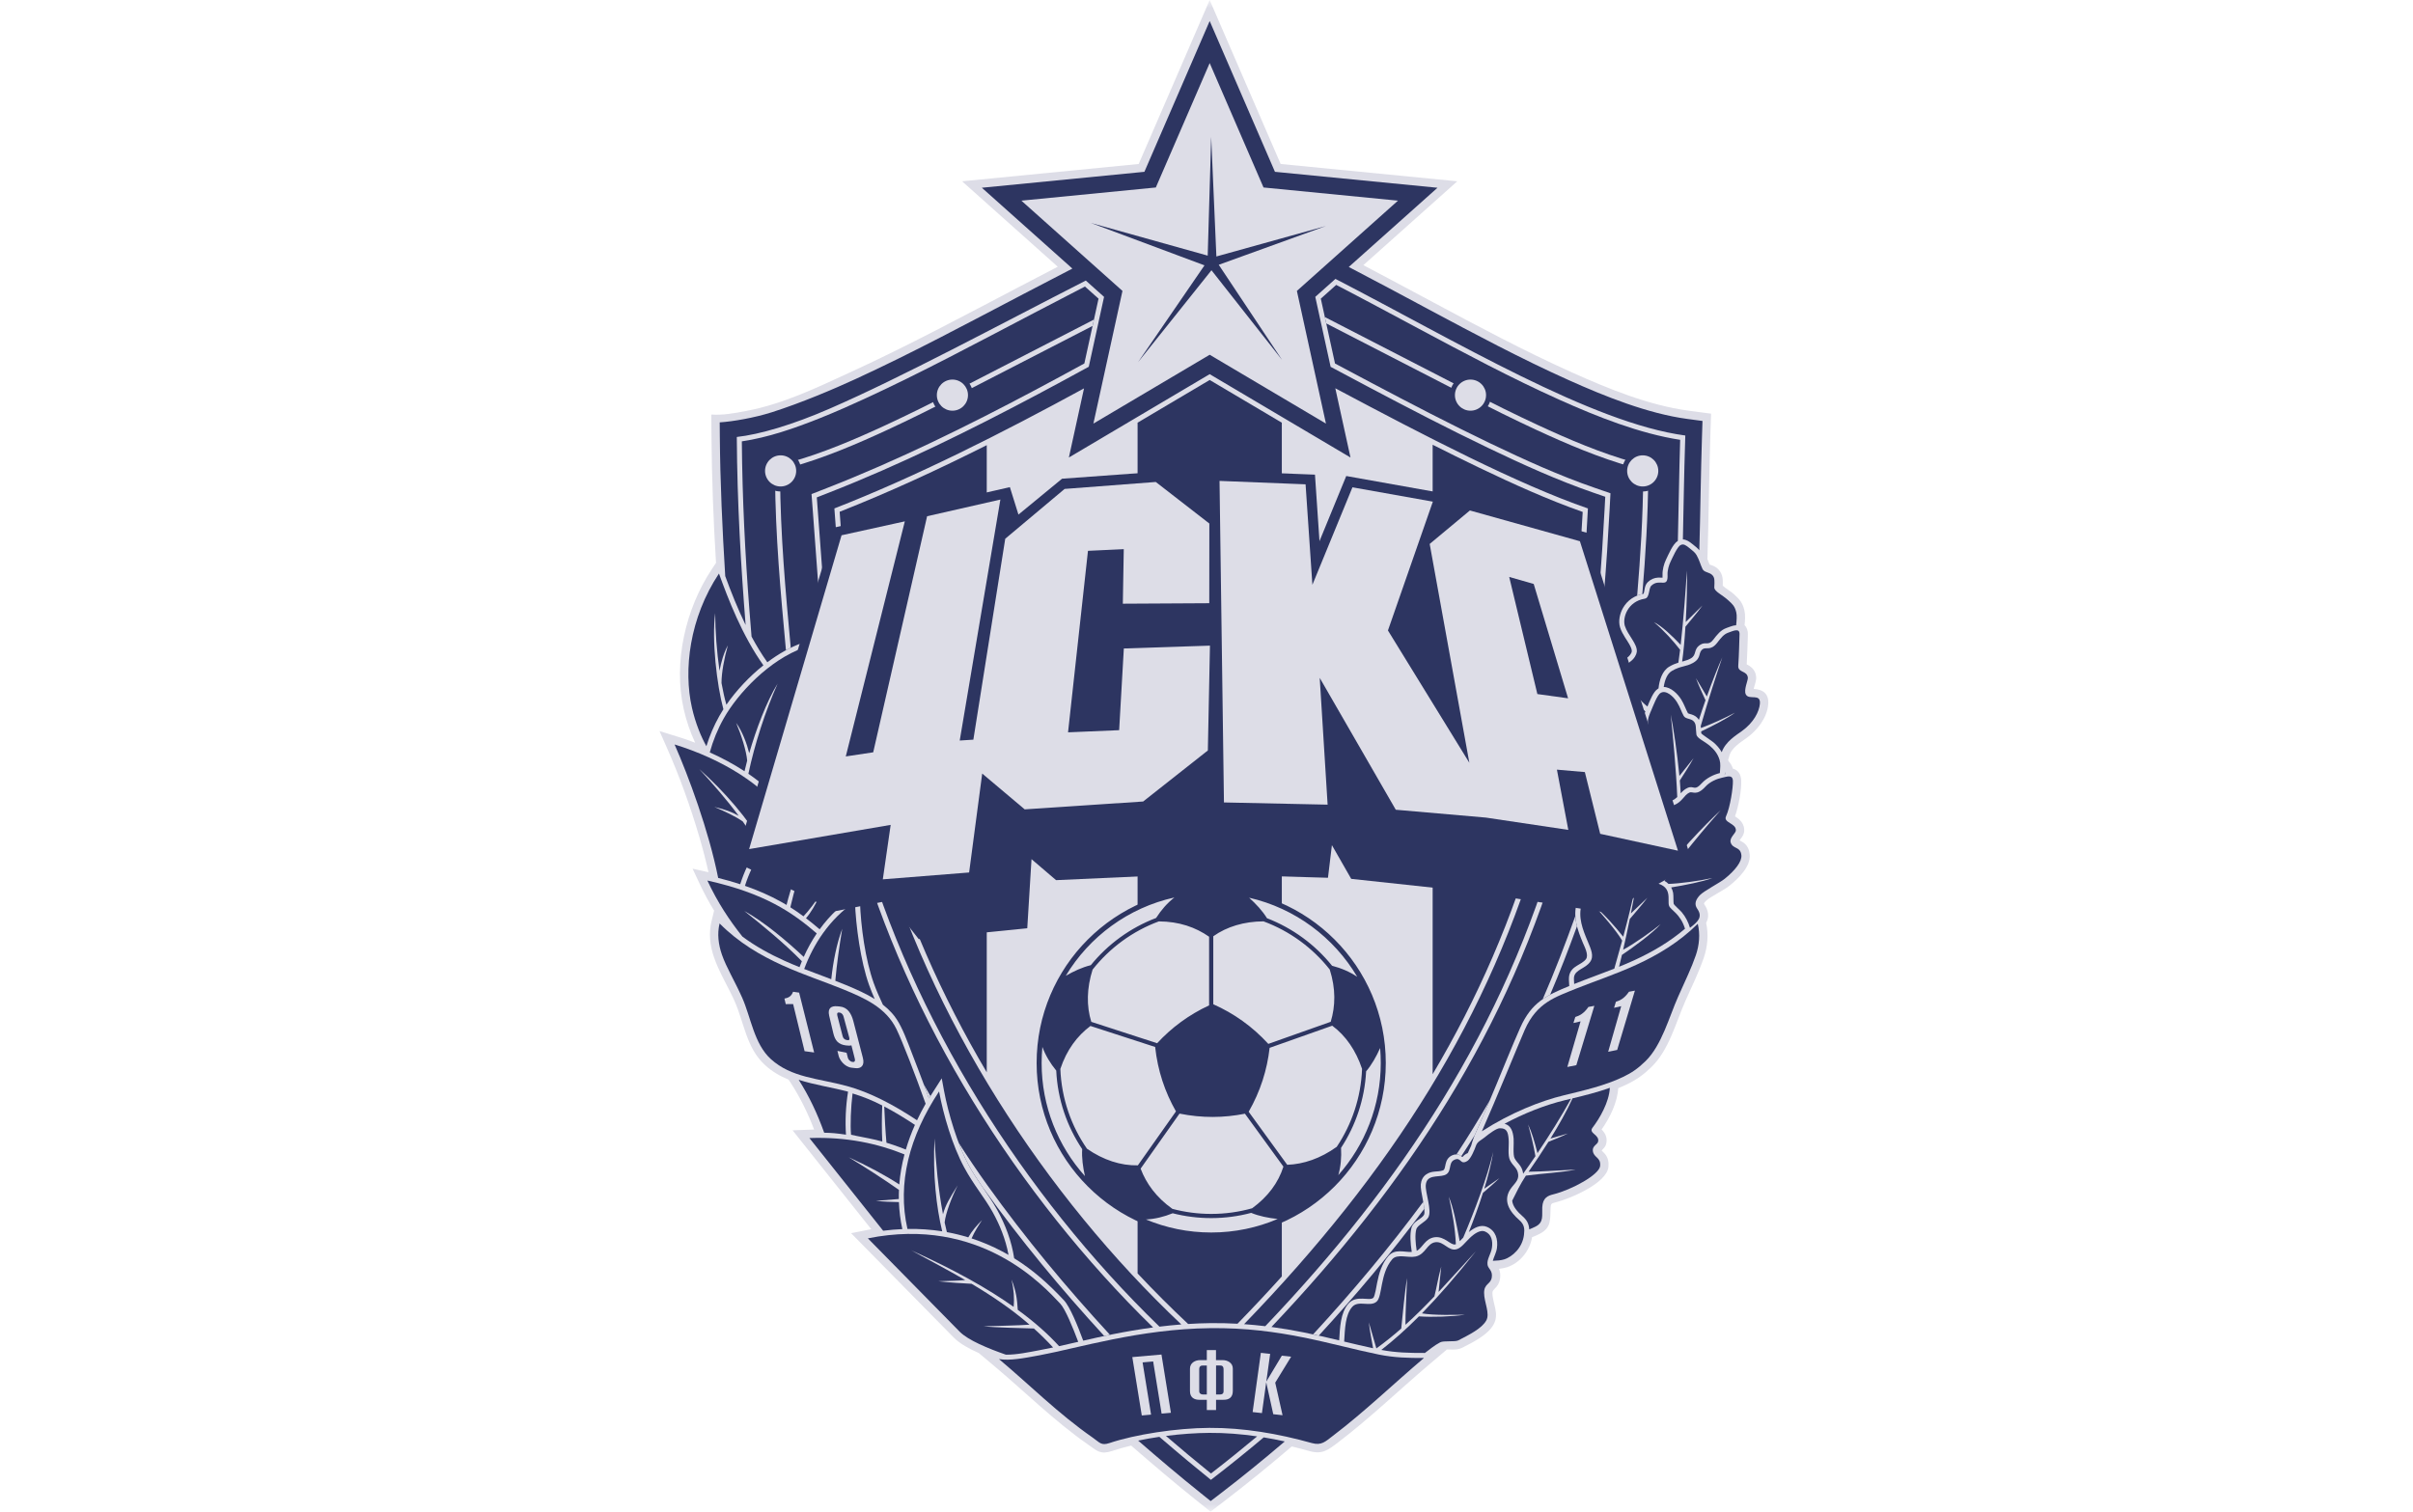 <?xml version="1.0" encoding="UTF-8"?> <svg xmlns="http://www.w3.org/2000/svg" width="150" height="94" viewBox="0 0 150 94" fill="none"> <mask id="mask0" maskUnits="userSpaceOnUse" x="0" y="0" width="150" height="94"> <rect width="150" height="94" fill="#C4C4C4"></rect> </mask> <g mask="url(#mask0)"> <path fill-rule="evenodd" clip-rule="evenodd" d="M106.276 35.105C106.327 35.127 106.424 35.156 106.462 35.17C106.618 35.232 106.748 35.317 106.858 35.446C107.107 35.74 107.107 36.067 107.091 36.421C107.284 36.599 107.609 36.779 107.803 36.962C108.151 37.289 108.321 37.472 108.437 37.953C108.505 38.235 108.481 38.574 108.448 38.873C108.599 39.023 108.66 39.234 108.653 39.453C108.631 40.073 108.622 40.694 108.582 41.314C108.597 41.321 108.612 41.328 108.626 41.335C108.943 41.499 109.142 41.741 109.169 42.106C109.186 42.324 109.06 42.627 109.016 42.837C109.623 42.875 109.984 43.163 109.916 43.831C109.831 44.658 109.239 45.41 108.583 45.883C108.167 46.182 107.606 46.519 107.486 47.055C107.472 47.12 107.449 47.186 107.428 47.25C107.431 47.269 107.434 47.288 107.437 47.306C107.565 47.451 107.669 47.614 107.721 47.797C108.052 47.883 108.222 48.153 108.24 48.524C108.269 49.102 108.076 50.145 107.852 50.765C107.868 50.775 107.885 50.785 107.901 50.795C108.219 51.001 108.45 51.276 108.425 51.676C108.417 51.806 108.364 51.927 108.297 52.036C108.26 52.096 108.188 52.183 108.136 52.256C108.217 52.303 108.343 52.367 108.397 52.408C108.635 52.59 108.741 52.843 108.768 53.136C108.838 53.881 108.065 54.63 107.531 55.057C107.28 55.258 106.987 55.414 106.712 55.579C106.55 55.677 106.169 55.887 106.05 56.017C106.016 56.055 105.894 56.16 105.934 56.217C106.199 56.595 106.273 56.992 106.059 57.389C106.22 58.111 106.148 58.875 105.908 59.572C105.597 60.472 105.176 61.328 104.789 62.197C104.169 63.584 103.77 65.27 102.651 66.358C102.174 66.822 101.724 67.144 101.124 67.433C100.949 67.517 100.771 67.595 100.592 67.668C100.548 68.543 100.072 69.512 99.56 70.235C99.811 70.479 99.934 70.777 99.844 71.129C99.788 71.343 99.672 71.412 99.562 71.54C99.619 71.603 99.736 71.717 99.759 71.743C99.958 71.977 100.014 72.246 99.987 72.549C99.893 73.592 97.564 74.552 96.676 74.772C96.443 74.83 96.403 74.85 96.391 75.096C96.353 75.831 96.463 76.353 95.672 76.743C95.531 76.812 95.387 76.876 95.24 76.931C95.105 77.763 94.488 78.535 93.682 78.8C93.52 78.853 93.353 78.881 93.184 78.897C93.26 79.09 93.279 79.293 93.248 79.505C93.22 79.694 93.155 79.855 93.035 80.004C92.97 80.085 92.881 80.158 92.822 80.24C92.787 80.288 92.775 80.332 92.775 80.392C92.775 81.063 93.235 81.69 92.834 82.383C92.452 83.041 91.547 83.469 90.891 83.809C90.715 83.9 90.505 83.919 90.31 83.921C90.224 83.921 89.993 83.908 89.85 83.919L89.938 83.919L88.855 84.838C86.953 86.452 85.155 88.189 83.168 89.701C82.567 90.157 82.203 90.457 81.406 90.232C81.039 90.129 80.671 90.033 80.3 89.944C78.969 91.084 77.611 92.191 76.221 93.257L75.252 94L74.299 93.236C72.946 92.151 71.624 91.029 70.316 89.89C69.918 89.985 69.521 90.094 69.133 90.225C68.405 90.47 68.199 90.217 67.644 89.831C65.538 88.364 63.726 86.554 61.766 84.909L60.846 84.137C60.31 83.897 59.68 83.571 59.291 83.175L52.908 76.684L53.848 76.495C53.952 76.474 54.056 76.454 54.161 76.436L49.27 70.286L49.68 70.271C49.989 70.26 50.298 70.246 50.608 70.237C50.215 69.207 49.733 68.217 49.126 67.293L49.023 67.136C48.49 66.916 47.995 66.629 47.566 66.238C46.391 65.167 46.269 63.609 45.658 62.24C45.251 61.33 44.711 60.473 44.385 59.529C44.139 58.816 44.048 58.038 44.228 57.299L44.391 56.626C44.066 56.093 43.77 55.543 43.502 54.974L43.053 54.017L44.04 54.237C43.877 53.487 43.679 52.744 43.463 52.008C42.913 50.138 42.246 48.286 41.459 46.502L41 45.462L42.087 45.797C42.466 45.913 42.841 46.042 43.213 46.184C42.906 45.528 42.66 44.795 42.507 44.118C41.841 41.19 42.613 37.857 44.26 35.376L44.51 35C44.347 32.355 44.247 29.705 44.227 27.055L44.218 25.778C44.938 25.827 45.625 25.698 46.336 25.565C48.69 25.124 50.74 24.121 52.96 23.101C56.499 21.475 59.93 19.628 63.38 17.824C64.171 17.411 64.962 16.997 65.754 16.586L59.806 11.273L70.785 10.197L75.198 0L79.61 10.197L90.589 11.273L84.75 16.488C86.18 17.238 87.602 18.003 89.025 18.764C91.891 20.297 94.761 21.832 97.728 23.163C99.986 24.177 102.506 25.208 104.97 25.537L106.366 25.723L106.32 27.132C106.237 29.676 106.219 32.223 106.139 34.767C106.183 34.881 106.226 34.994 106.276 35.105ZM72.974 89.44C73.735 90.09 74.503 90.731 75.281 91.361C76.082 90.74 76.872 90.106 77.653 89.459C76.833 89.358 76.006 89.303 75.18 89.308C74.447 89.312 73.706 89.36 72.974 89.44Z" fill="#DDDDE7"></path> <path fill-rule="evenodd" clip-rule="evenodd" d="M51.49 30.649C55.95 28.906 60.287 26.762 64.513 24.518C65.573 23.955 66.628 23.383 67.681 22.806L68.632 18.46L67.497 17.446C61.958 20.275 56.103 23.44 51.572 25.412C49.264 26.417 47.22 27.016 45.802 27.172C45.826 31.278 46.061 35.23 46.351 38.865C45.856 37.849 45.441 36.801 45.083 35.825C44.903 32.904 44.768 29.98 44.746 27.051L44.74 26.264C45.545 26.213 46.879 25.985 47.977 25.636C49.804 25.055 51.819 24.197 53.177 23.573C56.713 21.948 60.172 20.087 63.62 18.284C64.629 17.758 65.642 17.227 66.663 16.701L61.035 11.675L71.14 10.684L75.198 1.307L79.255 10.684L89.36 11.675L83.844 16.601C85.497 17.46 87.138 18.344 88.78 19.222C91.65 20.757 94.545 22.305 97.516 23.637C99.771 24.649 102.44 25.723 104.901 26.052L105.832 26.176L105.802 27.114C105.724 29.483 105.703 31.852 105.636 34.219C105.517 34.072 105.365 33.963 105.216 33.84C105.032 33.69 104.833 33.548 104.614 33.543C104.657 31.7 104.677 29.732 104.764 27.081C98.954 26.305 90.572 21.247 83.015 17.342L81.763 18.46L82.716 22.81C83.499 23.229 84.284 23.647 85.069 24.062C87.535 25.367 90.014 26.656 92.529 27.862C94.641 28.875 96.832 29.871 99.048 30.635L99.788 30.89L99.747 31.672C99.383 38.469 98.722 45.366 96.889 51.943C93.553 63.916 87.072 73.636 78.653 82.466C78.215 82.413 77.776 82.371 77.336 82.339C86.483 72.886 92.681 63.177 95.889 51.664C97.619 45.455 98.325 38.81 98.71 31.616C94.38 30.123 88.586 27.115 83.007 24.144L83.951 28.449L75.198 23.266L66.445 28.449L67.386 24.15C62.263 26.943 56.98 29.618 51.868 31.616C52.401 38.662 52.804 45.557 54.551 51.802C57.763 63.282 64.922 74.317 73.435 82.357C72.981 82.393 72.528 82.439 72.076 82.494C63.599 74.277 56.695 63.319 53.551 52.081C53.288 51.141 53.055 50.191 52.847 49.232L52.85 49.227L53.106 48.639L52.742 48.734C51.587 43.157 51.258 37.321 50.833 31.695L50.775 30.929L51.49 30.649ZM72.07 89.346C73.379 90.472 74.472 91.378 75.274 92.021C76.384 91.17 77.477 90.288 78.557 89.38C78.996 89.452 79.432 89.537 79.865 89.632C78.573 90.736 77.255 91.811 75.905 92.845L75.259 93.34L74.624 92.831C73.312 91.779 72.022 90.686 70.75 89.579C71.18 89.489 71.623 89.412 72.07 89.346Z" fill="#2D3561"></path> <path fill-rule="evenodd" clip-rule="evenodd" d="M47.456 41.371C46.138 39.52 45.267 37.252 44.693 35.664C42.855 38.431 42.482 41.667 43.013 44.003C43.237 44.992 43.586 45.816 43.911 46.402C44.113 45.744 44.387 45.11 44.716 44.523C44.794 44.383 44.879 44.243 44.969 44.103C44.559 42.591 44.239 39.815 44.459 38.128C44.46 39.225 44.557 40.525 44.729 41.713C44.822 41.198 44.99 40.6 45.246 40.129C45.025 40.903 44.845 41.86 44.852 42.475C44.94 42.967 45.042 43.424 45.155 43.822C45.759 42.948 46.565 42.081 47.456 41.371Z" fill="#2D3561"></path> <path fill-rule="evenodd" clip-rule="evenodd" d="M49.958 40.279C47.843 41.021 45.868 43.106 44.988 44.675C44.611 45.346 44.32 46.061 44.123 46.786C44.859 47.117 45.595 47.508 46.283 47.957C46.331 47.748 46.386 47.526 46.447 47.294C46.394 46.685 46.087 45.716 45.761 44.947C46.156 45.5 46.437 46.271 46.574 46.836C46.998 45.366 47.648 43.63 48.342 42.505C47.568 44.23 46.908 46.287 46.522 48.116C47.551 48.82 48.458 49.658 49.077 50.625C49.37 50.386 49.676 50.161 49.992 49.954C50.026 49.753 50.053 49.554 50.072 49.358C50.173 48.312 49.983 47.062 49.71 45.833C49.374 44.326 49.448 41.769 49.958 40.279Z" fill="#2D3561"></path> <path fill-rule="evenodd" clip-rule="evenodd" d="M44.644 54.592C44.062 51.657 42.791 48.236 41.934 46.293C44.855 47.192 47.576 48.835 48.836 50.827C48.142 51.424 47.534 52.093 47.077 52.773C46.618 53.455 46.261 54.201 46.014 54.983C45.563 54.836 45.105 54.707 44.644 54.592ZM43.468 47.822C44.329 48.758 45.173 49.722 45.92 50.731C45.529 50.503 45.069 50.331 44.407 50.177C45.047 50.447 45.712 50.763 46.169 51.076C46.527 51.58 46.859 52.095 47.155 52.624L47.322 52.371C46.534 50.976 45.067 49.246 43.468 47.822Z" fill="#2D3561"></path> <path fill-rule="evenodd" clip-rule="evenodd" d="M46.149 58.237C45.31 57.18 44.614 56.12 43.972 54.753C47.56 55.553 49.27 56.748 50.772 58.042C50.462 58.502 50.193 58.992 49.963 59.503C48.9 58.507 47.498 57.324 46.266 56.645C47.372 57.524 48.73 58.626 49.847 59.771C49.797 59.893 49.748 60.016 49.701 60.14C49.386 60.013 49.073 59.882 48.762 59.741C47.833 59.321 46.954 58.836 46.149 58.237Z" fill="#2D3561"></path> <path fill-rule="evenodd" clip-rule="evenodd" d="M53.147 56.066C51.536 57.171 50.561 58.731 49.991 60.254C50.55 60.472 51.113 60.677 51.674 60.891C51.787 59.818 52.003 58.706 52.355 57.754C52.18 58.824 52.019 59.91 51.926 60.988C52.148 61.074 52.37 61.162 52.59 61.253C53.261 61.53 53.858 61.802 54.375 62.122C54.251 61.84 54.131 61.547 54.021 61.239C53.5 59.785 53.196 57.545 53.147 56.066Z" fill="#2D3561"></path> <path fill-rule="evenodd" clip-rule="evenodd" d="M49.648 67.144C50.291 68.15 50.803 69.229 51.235 70.436C51.654 70.44 52.028 70.472 52.589 70.557C52.535 69.766 52.568 68.803 52.718 67.884C51.735 67.617 50.65 67.468 49.648 67.144Z" fill="#2D3561"></path> <path fill-rule="evenodd" clip-rule="evenodd" d="M52.998 67.993C52.889 68.865 52.848 69.984 52.904 70.561C53.161 70.627 54.286 70.824 54.846 70.981C54.81 70.283 54.811 69.534 54.843 68.741C54.199 68.411 53.662 68.199 52.998 67.993ZM55.105 71.057C55.377 71.14 55.648 71.231 55.917 71.331C56.049 71.38 56.179 71.431 56.309 71.484C56.462 70.965 56.651 70.452 56.875 69.948C56.265 69.541 55.624 69.149 54.967 68.805C55 69.553 55.037 70.31 55.105 71.057Z" fill="#2D3561"></path> <path fill-rule="evenodd" clip-rule="evenodd" d="M58.375 67.869C56.519 70.678 55.767 73.583 56.41 76.419C57.138 76.406 57.859 76.455 58.571 76.567C58.202 75.041 57.983 73.07 58.092 70.791C58.176 72.334 58.325 73.965 58.619 75.506C58.777 74.925 59.016 74.536 59.536 73.702C59.16 74.448 58.779 75.449 58.722 76.018C58.766 76.219 58.812 76.419 58.861 76.617C59.309 76.699 59.753 76.808 60.191 76.942C60.42 76.543 60.72 76.195 61.05 75.866C60.849 76.173 60.594 76.554 60.396 77.007C61.043 77.218 61.679 77.487 62.302 77.817C62.436 77.888 62.566 77.96 62.694 78.033C62.509 77.03 62.127 76.127 61.709 75.376C61.208 74.471 60.523 73.682 59.932 72.583C59.2 71.222 58.644 69.325 58.375 67.869Z" fill="#2D3561"></path> <path fill-rule="evenodd" clip-rule="evenodd" d="M54.9 76.531L50.315 70.767C52.634 70.681 54.602 71.121 56.225 71.785C56.062 72.4 55.953 73.023 55.903 73.653C55.035 73.083 53.876 72.466 52.759 71.963C53.748 72.562 54.944 73.328 55.883 73.992C55.874 74.18 55.872 74.368 55.875 74.558C55.499 74.589 55.127 74.615 54.449 74.671C54.913 74.724 55.433 74.741 55.88 74.75C55.9 75.306 55.97 75.866 56.093 76.429C55.697 76.445 55.299 76.48 54.9 76.531Z" fill="#2D3561"></path> <path fill-rule="evenodd" clip-rule="evenodd" d="M62.528 84.237C61.423 83.851 60.178 83.337 59.661 82.811L53.95 77.004C60.929 75.599 64.867 79.957 65.911 81.068C66.219 81.396 66.69 82.541 67.026 83.438C66.629 83.53 66.233 83.621 65.836 83.708C65.181 82.987 64.346 82.232 63.267 81.447C63.228 80.787 63.168 80.299 62.882 79.568C63.02 80.157 63.063 80.722 63.011 81.263C61.439 80.15 59.373 78.976 56.636 77.744C57.761 78.36 58.891 78.954 60 79.596C59.502 79.64 59.187 79.644 58.325 79.671C59.074 79.756 59.914 79.805 60.399 79.83C61.645 80.57 62.857 81.382 63.999 82.371C63.307 82.423 62.046 82.444 61.141 82.473C61.87 82.556 63.596 82.587 64.27 82.609C64.679 82.977 65.077 83.368 65.464 83.789C65.166 83.852 64.868 83.912 64.569 83.968C63.989 84.076 63.185 84.249 62.528 84.237Z" fill="#2D3561"></path> <path fill-rule="evenodd" clip-rule="evenodd" d="M52.564 49.102C50.396 49.67 48.34 51.454 47.335 52.947C46.882 53.62 46.543 54.342 46.309 55.083C47.091 55.354 47.852 55.682 48.575 56.087C48.684 56.147 48.79 56.209 48.895 56.272C49.167 55.18 49.558 54.053 50.07 53.121C49.722 54.206 49.385 55.311 49.13 56.417C49.412 56.595 49.683 56.783 49.947 56.979C50.3 56.602 50.675 56.101 51.002 55.609C50.645 56.328 50.419 56.735 50.102 57.096C50.39 57.316 50.671 57.547 50.952 57.786C51.269 57.35 51.627 56.941 52.025 56.569C52.018 55.886 51.946 55.16 51.846 54.44C51.633 52.911 51.935 50.546 52.564 49.102Z" fill="#2D3561"></path> <path fill-rule="evenodd" clip-rule="evenodd" d="M44.732 57.422C44.575 58.067 44.659 58.733 44.876 59.359C45.154 60.165 45.65 60.951 46.132 62.029C46.68 63.257 46.872 64.903 47.916 65.854C49.196 67.021 50.878 67.05 52.652 67.534C54.059 67.918 55.523 68.679 57.005 69.662C57.168 69.315 57.347 68.972 57.54 68.633C56.9 66.836 56.096 64.752 55.724 63.987C55.077 62.657 53.753 62.069 52.471 61.541C50.185 60.597 47.103 59.815 44.732 57.422Z" fill="#2D3561"></path> <path fill-rule="evenodd" clip-rule="evenodd" d="M105.539 57.444C105.696 58.089 105.633 58.777 105.417 59.403C105.139 60.208 104.796 60.907 104.315 61.985C103.766 63.213 103.301 65.002 102.289 65.986C101.802 66.459 101.433 66.708 100.899 66.965C99.766 67.51 98.438 67.811 97.224 68.106C95.762 68.459 93.91 69.192 92.117 70.347C92.911 68.572 94.443 64.808 94.787 64.031C95.544 62.328 96.693 62.004 97.975 61.475C100.217 60.575 103.189 59.771 105.539 57.444Z" fill="#2D3561"></path> <path fill-rule="evenodd" clip-rule="evenodd" d="M97.663 68.32C97.08 69.379 96.314 70.606 95.575 71.704C95.394 70.988 95.218 70.4 94.991 69.92C95.166 70.544 95.33 71.208 95.447 71.894C95.185 72.28 94.927 72.648 94.684 72.984C94.679 72.939 94.671 72.893 94.659 72.845C94.56 72.436 94.32 72.343 94.15 72.017C94.038 71.802 94.116 71.092 94.092 70.807C94.052 70.346 93.925 69.983 93.528 69.878C94.721 69.239 96.018 68.718 97.297 68.408L97.663 68.32ZM100.073 67.644C100.029 68.543 99.431 69.558 98.997 70.123C98.724 70.479 99.456 70.553 99.341 70.999C99.298 71.167 98.978 71.259 99.016 71.564C99.071 72.005 99.52 71.945 99.47 72.503C99.421 73.041 97.72 73.979 96.551 74.269C96.224 74.35 95.903 74.475 95.872 75.07C95.846 75.58 95.987 76.009 95.443 76.277C95.308 76.343 95.185 76.398 95.062 76.444C95.046 76.137 94.937 75.883 94.653 75.636C94.328 75.352 94.038 75.026 94.003 74.663C94.251 74.165 94.501 73.638 94.854 73.104C95.909 72.962 97.019 72.919 97.957 72.726C96.938 72.769 95.924 72.855 95.022 72.86C95.381 72.341 95.818 71.696 96.256 71.001C96.624 70.852 97.048 70.687 97.469 70.482C97.032 70.609 96.714 70.701 96.383 70.797C96.888 69.984 97.384 69.113 97.755 68.298C98.531 68.111 99.319 67.914 100.073 67.644Z" fill="#2D3561"></path> <path fill-rule="evenodd" clip-rule="evenodd" d="M83.557 83.422C83.61 82.625 83.622 81.764 84.057 81.267C84.443 80.827 85.177 81.297 85.579 80.934C85.946 80.602 85.777 79.207 86.542 78.309C86.853 77.944 87.524 78.235 87.994 78.135C88.626 78 88.702 77.307 89.236 77.243C89.756 77.18 90.045 77.823 90.549 77.68C90.842 77.597 91.074 77.261 91.371 76.977C91.669 76.692 92.034 76.458 92.314 76.578C92.723 76.752 92.802 77.166 92.746 77.575C92.689 77.983 92.411 78.299 92.472 78.659C92.512 78.894 92.797 79.004 92.734 79.429C92.669 79.874 92.256 79.801 92.256 80.392C92.256 80.989 92.643 81.677 92.385 82.123C92.097 82.619 91.342 82.991 90.652 83.348C90.441 83.457 89.75 83.35 89.523 83.471C89.152 83.668 88.863 83.916 88.578 84.13L88.519 84.13C87.614 84.133 86.754 84.112 85.866 83.942C86.624 83.351 87.389 82.675 88.206 81.855C89.008 81.914 90.303 81.87 91.072 81.75C90.472 81.765 89.092 81.796 88.391 81.668C89.399 80.638 90.489 79.387 91.743 77.809C90.966 78.649 90.209 79.502 89.427 80.336C89.484 79.793 89.526 79.399 89.593 78.752C89.397 79.448 89.294 80.138 89.166 80.612C88.589 81.218 87.996 81.811 87.367 82.379C87.361 81.697 87.434 80.398 87.471 79.473C87.334 80.204 87.175 81.962 87.106 82.612C86.616 83.042 86.104 83.455 85.561 83.848C85.395 83.275 85.284 82.888 85.091 82.227C85.158 82.819 85.281 83.383 85.356 83.837C84.754 83.707 84.155 83.566 83.557 83.422Z" fill="#2D3561"></path> <path fill-rule="evenodd" clip-rule="evenodd" d="M88.067 77.781C87.988 77.266 87.954 76.777 88.039 76.45C88.113 76.164 88.621 75.995 88.789 75.699C89.033 75.269 88.584 74.138 88.632 73.675C88.7 73.025 89.369 73.213 89.785 73.078C90.294 72.913 89.998 72.321 90.394 72.127C90.851 71.902 90.744 72.485 91.218 72.19C91.428 72.059 91.661 71.5 91.748 71.249C91.839 70.986 92.071 70.898 92.22 70.778C92.625 70.451 93.023 70.167 93.221 70.159C93.665 70.141 93.744 70.394 93.782 70.834C93.817 71.244 93.705 71.837 93.874 72.161C94.055 72.508 94.277 72.593 94.356 72.918C94.454 73.319 94.234 73.51 93.993 73.806C93.308 74.65 93.901 75.394 94.448 75.871C94.774 76.154 94.778 76.431 94.737 76.776C94.64 77.609 94 78.149 93.52 78.307C93.311 78.376 93.058 78.39 92.798 78.401C92.859 78.166 93.016 77.893 93.054 77.617C93.129 77.07 92.985 76.525 92.436 76.291C92.04 76.122 91.621 76.354 91.306 76.617C91.595 75.886 91.91 75.042 92.185 74.176C92.494 73.909 92.859 73.604 93.206 73.261C92.826 73.525 92.553 73.717 92.266 73.918C92.505 73.141 92.707 72.354 92.826 71.621C92.452 73.215 91.671 75.287 90.959 76.958C90.89 77.032 90.814 77.112 90.74 77.182C90.522 76.008 90.349 75.109 90.063 74.417C90.273 75.337 90.454 76.341 90.502 77.366C90.488 77.372 90.476 77.377 90.464 77.38C90.193 77.457 89.801 76.861 89.199 76.933C88.584 77.007 88.444 77.588 88.067 77.781Z" fill="#2D3561"></path> <path fill-rule="evenodd" clip-rule="evenodd" d="M97.856 61.187C97.838 60.968 97.835 60.801 97.853 60.722C97.951 60.288 98.544 60.231 98.844 59.818C99.107 59.455 98.906 59.037 98.687 58.512C98.404 57.836 98.063 57.011 98.336 56.195C98.404 55.545 98.789 56.082 99.204 55.948C99.335 55.905 100.609 55.367 101.679 55.075C101.455 56.123 101.192 57.181 100.905 58.249C100.409 57.621 99.671 56.793 99.132 56.358C99.553 56.807 100.494 57.887 100.839 58.491C100.682 59.069 100.519 59.65 100.35 60.234C99.523 60.559 98.686 60.854 97.858 61.186L97.856 61.187ZM101.704 55.068C102.213 54.931 102.673 54.85 102.938 54.909C104.003 55.143 103.633 55.978 103.754 56.323C103.846 56.589 104.455 56.805 104.746 57.751C103.797 58.561 102.732 59.187 101.587 59.712C101.275 59.855 100.961 59.988 100.646 60.116C100.706 59.877 100.765 59.632 100.825 59.379C101.493 58.934 102.704 58.053 103.236 57.46C102.775 57.849 101.54 58.724 100.9 59.056C101.038 58.461 101.175 57.827 101.312 57.148C101.61 56.782 102.028 56.333 102.406 55.825C101.987 56.223 101.714 56.484 101.381 56.8C101.489 56.253 101.597 55.677 101.704 55.068Z" fill="#2D3561"></path> <path fill-rule="evenodd" clip-rule="evenodd" d="M99.86 55.359C99.861 55.014 99.912 54.695 100.065 54.434C100.361 53.929 101.17 54.252 101.497 53.82C101.795 53.425 101.365 52.087 101.947 51.061C102.184 50.644 102.847 50.724 103.29 50.537C103.885 50.285 103.545 50.282 104.041 50.077C104.606 49.844 104.667 49.448 105.021 49.283C105.224 49.188 105.455 49.533 106.022 48.908C106.299 48.603 106.75 48.419 107.048 48.36C107.351 48.3 107.702 48.139 107.722 48.55C107.741 48.95 107.555 50.198 107.295 50.76C107.106 51.167 107.936 51.184 107.907 51.644C107.897 51.816 107.49 52.1 107.585 52.392C107.723 52.814 108.199 52.627 108.251 53.184C108.287 53.566 107.873 54.118 107.206 54.651C106.904 54.894 105.895 55.417 105.666 55.667C105.422 55.934 105.294 56.208 105.509 56.515C105.868 57.026 105.537 57.328 105.054 57.693C104.95 57.341 104.787 57.015 104.543 56.724C104.455 56.618 104.083 56.287 104.046 56.217C104.012 56.121 104.041 55.694 104.006 55.514C103.981 55.389 103.94 55.279 103.886 55.182C104.688 55.053 105.89 54.817 106.447 54.598C105.609 54.782 104.437 54.939 103.722 54.964C103.648 54.89 103.563 54.827 103.469 54.774C104.255 53.524 106.151 51.293 106.96 50.383C106.106 51.174 103.851 53.458 103.243 54.672C103.167 54.645 103.088 54.623 103.005 54.605C102.478 54.489 101.508 54.789 100.997 54.954C100.614 55.078 100.236 55.216 99.86 55.359Z" fill="#2D3561"></path> <path fill-rule="evenodd" clip-rule="evenodd" d="M101.484 51.34C101.452 51.258 101.426 51.178 101.41 51.104C101.348 50.815 101.727 50.437 101.745 50.096C101.77 49.603 100.862 48.792 100.698 48.358C100.468 47.746 101.149 47.614 101.461 47.307C101.843 46.932 101.313 46.535 101.58 46.184C101.888 45.779 102.053 46.347 102.345 45.871C102.474 45.66 102.477 45.232 102.442 44.969C102.405 44.693 102.573 44.344 102.652 44.16C102.759 43.914 103.019 43.207 103.226 43.093C103.549 42.878 104.018 43.289 104.249 43.665C104.464 44.016 104.505 44.225 104.663 44.513C104.785 44.736 105.134 44.655 105.309 44.879C105.453 45.064 105.405 45.251 105.452 45.656C105.482 45.917 105.905 46.05 106.303 46.389C106.542 46.593 106.779 46.858 106.897 47.262C106.966 47.496 106.935 47.746 106.911 48.071C106.508 48.168 106.067 48.395 105.792 48.699C105.302 49.239 105.306 48.806 104.889 49.001C104.712 49.084 104.593 49.204 104.48 49.329C104.467 49.077 104.448 48.809 104.424 48.532C104.665 48.141 104.992 47.666 105.277 47.145C104.918 47.597 104.683 47.893 104.398 48.252C104.262 46.813 104.018 45.208 103.857 44.438C103.978 45.532 104.203 47.994 104.264 49.562C104.172 49.651 104.065 49.73 103.923 49.789C103.75 49.86 103.605 49.93 103.48 50.071C103.405 50.156 103.269 50.207 103.168 50.25C102.673 50.459 102.007 50.325 101.676 50.908C101.597 51.048 101.534 51.193 101.484 51.34Z" fill="#2D3561"></path> <path fill-rule="evenodd" clip-rule="evenodd" d="M102.409 43.937C102.006 43.61 101.678 43.195 101.436 42.965C100.888 42.445 101.235 42.837 100.904 42.336C100.642 41.939 100.975 41.403 101.35 41.137C101.595 40.963 101.73 40.704 101.748 40.533C101.798 40.042 101.189 39.501 101.007 38.921C100.85 38.42 101.174 37.401 102.244 37.228C102.562 37.176 102.471 36.59 102.652 36.419C103.169 35.929 103.7 36.64 103.66 35.731C103.648 35.454 103.756 35.113 103.844 34.934C103.963 34.693 104.258 34 104.47 33.896C104.652 33.787 104.825 33.923 105.019 34.081C105.179 34.213 105.367 34.343 105.464 34.518C105.662 34.878 105.692 35.09 105.835 35.385C105.946 35.614 106.279 35.566 106.462 35.782C106.597 35.941 106.584 36.115 106.567 36.521C106.556 36.783 107.066 36.981 107.447 37.34C107.675 37.554 107.833 37.666 107.932 38.075C107.981 38.276 107.956 38.581 107.924 38.882C107.787 38.886 107.648 38.931 107.521 38.977C107.46 38.999 107.4 39.023 107.339 39.044C106.951 39.178 106.737 39.475 106.495 39.786C106.19 40.176 106.03 39.877 105.696 40.092C105.245 40.383 105.497 40.712 105.109 40.939C104.964 41.023 104.825 41.069 104.665 41.112L104.567 41.138C104.653 40.55 104.722 39.773 104.772 38.97C105.065 38.603 105.478 38.142 105.83 37.65C105.417 38.058 105.122 38.349 104.79 38.678C104.862 37.417 104.888 36.142 104.862 35.479C104.806 36.453 104.651 38.542 104.477 40.098C103.965 39.56 103.316 38.933 102.816 38.687C103.424 39.195 104.023 39.867 104.441 40.403C104.406 40.701 104.37 40.972 104.334 41.205C104.143 41.264 103.968 41.335 103.767 41.454C103.333 41.712 103.154 42.277 103.098 42.806C103.086 42.813 103.074 42.82 103.063 42.828C102.776 43 102.555 43.581 102.409 43.937Z" fill="#2D3561"></path> <path fill-rule="evenodd" clip-rule="evenodd" d="M101.254 47.073C101.246 46.966 101.244 46.86 101.251 46.758C101.288 46.891 101.315 46.999 101.254 47.073ZM103.423 42.719C103.486 42.282 103.642 41.89 103.926 41.722C104.481 41.391 104.802 41.478 105.266 41.208C105.793 40.9 105.537 40.565 105.865 40.354C106.053 40.232 106.351 40.477 106.74 39.977C106.993 39.653 107.153 39.438 107.441 39.338C107.732 39.238 108.148 39.023 108.134 39.435C108.12 39.829 108.106 40.695 108.056 41.397C108.024 41.844 108.617 41.686 108.652 42.145C108.664 42.317 108.388 42.895 108.522 43.172C108.716 43.572 109.472 43.067 109.399 43.778C109.35 44.26 109.017 44.931 108.279 45.462C107.924 45.718 107.262 46.113 107.028 46.773C106.897 46.538 106.721 46.337 106.505 46.152C106.402 46.065 105.815 45.679 105.76 45.609C105.755 45.566 105.752 45.524 105.749 45.481C106.471 45.139 107.417 44.648 107.851 44.318C107.233 44.65 106.394 45.025 105.736 45.27C105.733 45.226 105.73 45.183 105.725 45.141C106.144 43.666 106.754 41.781 107.063 40.879C106.829 41.393 106.459 42.318 106.103 43.308C105.875 42.92 105.716 42.668 105.423 42.166C105.625 42.707 105.846 43.146 106.02 43.541C105.875 43.952 105.734 44.368 105.608 44.768C105.592 44.74 105.575 44.714 105.554 44.687C105.451 44.554 105.316 44.48 105.159 44.428C105.119 44.415 104.971 44.379 104.931 44.355C104.778 44.072 104.691 43.789 104.514 43.502C104.299 43.151 103.864 42.719 103.423 42.719ZM107.23 47.993C107.242 48.07 107.236 48.145 107.213 48.22L107.214 48.196C107.219 48.129 107.224 48.061 107.23 47.993Z" fill="#2D3561"></path> <path fill-rule="evenodd" clip-rule="evenodd" d="M62.1 84.512C64.037 86.138 65.753 87.882 67.94 89.405C68.361 89.698 68.448 89.907 68.968 89.733C70.559 89.198 73.131 88.8 75.177 88.789C77.288 88.776 79.47 89.149 81.547 89.733C82.15 89.902 82.393 89.637 82.853 89.287C84.83 87.784 86.625 86.05 88.519 84.442C87.523 84.445 86.665 84.423 85.709 84.229C82.704 83.618 79.637 82.538 75.237 82.588C70.838 82.637 67.052 83.822 64.626 84.274C63.621 84.461 62.764 84.623 62.1 84.512Z" fill="#2D3561"></path> <path fill-rule="evenodd" clip-rule="evenodd" d="M51.377 30.359C55.836 28.616 60.142 26.487 64.367 24.243C65.384 23.703 66.397 23.154 67.407 22.601L68.289 18.571L67.444 17.817C66.371 18.369 65.305 18.927 64.246 19.48C60.776 21.294 57.297 23.165 53.74 24.8C52.95 25.163 51.997 25.592 50.989 25.995C49.351 26.649 47.738 27.204 46.115 27.445C46.145 30.982 46.316 34.411 46.586 37.937C46.628 38.487 46.673 39.036 46.719 39.585C47.018 40.141 47.343 40.679 47.7 41.181C48.393 40.66 49.129 40.24 49.855 39.986L50.461 39.773L50.253 40.38C49.762 41.813 49.684 44.287 50.014 45.765C50.268 46.906 50.496 48.218 50.382 49.388C50.371 49.504 50.357 49.619 50.341 49.734C51.023 49.324 51.737 49.002 52.439 48.813C51.273 43.206 50.952 37.404 50.523 31.718L50.447 30.723L51.377 30.359ZM67.336 83.366C67.933 83.229 68.531 83.094 69.131 82.974C69.978 82.805 70.828 82.659 71.681 82.544C63.24 74.304 56.388 63.377 53.251 52.165C53.029 51.369 52.827 50.568 52.645 49.763C52.181 51.151 51.971 53.08 52.154 54.397C52.238 55.001 52.312 55.649 52.333 56.296C52.536 56.124 52.748 55.962 52.971 55.81L53.439 55.488L53.458 56.056C53.51 57.614 53.79 59.67 54.314 61.133C54.479 61.593 54.677 62.034 54.882 62.473C55.083 62.63 55.268 62.8 55.437 62.986C55.884 63.48 56.156 64.125 56.481 64.954C56.791 65.745 57.451 67.471 57.746 68.302L58.541 67.053L58.681 67.813C58.945 69.24 59.532 71.182 60.206 72.435C60.734 73.418 61.447 74.261 61.982 75.225C62.504 76.166 62.887 77.184 63.044 78.242C64.213 78.965 65.168 79.823 66.138 80.854C66.51 81.251 66.995 82.438 67.336 83.366ZM72.479 89.29C73.401 90.082 74.334 90.864 75.278 91.625C76.25 90.875 77.206 90.104 78.148 89.317C77.161 89.173 76.167 89.094 75.179 89.1C74.355 89.105 73.419 89.169 72.479 89.29ZM83.248 83.348C83.296 82.569 83.323 81.633 83.823 81.061C84.318 80.497 85.124 80.925 85.37 80.702C85.468 80.614 85.577 79.919 85.606 79.774C85.725 79.171 85.898 78.585 86.305 78.107C86.709 77.634 87.282 77.871 87.76 77.85C87.675 77.298 87.638 76.756 87.737 76.372C87.856 75.914 88.365 75.816 88.518 75.545C88.666 75.284 88.277 74.081 88.322 73.643C88.348 73.395 88.448 73.175 88.656 73.028C89.009 72.78 89.345 72.893 89.689 72.782C89.937 72.701 89.721 72.11 90.257 71.847C90.427 71.762 90.674 71.753 90.794 71.864C90.836 71.902 90.875 71.929 90.912 71.946L90.925 71.93C91.021 71.82 91.129 71.748 91.242 71.701L91.452 71.243C91.541 70.901 91.677 70.561 91.833 70.221C92.238 69.315 92.622 68.396 93.005 67.48C93.502 66.293 93.981 65.08 94.503 63.905C95.207 62.318 96.138 61.895 97.55 61.313C97.524 61.026 97.519 60.787 97.549 60.654C97.688 60.039 98.314 60.017 98.592 59.635C98.774 59.383 98.501 58.876 98.399 58.632C98.066 57.834 97.755 56.993 98.031 56.127C98.059 55.901 98.141 55.672 98.374 55.585C98.671 55.473 98.941 55.706 99.108 55.651C99.251 55.604 99.402 55.541 99.55 55.481C99.54 55.045 99.593 54.623 99.796 54.277C100.176 53.629 101.048 53.898 101.248 53.632C101.328 53.527 101.303 52.824 101.304 52.676C101.306 52.386 101.32 52.097 101.367 51.816C101.242 51.587 101.148 51.368 101.106 51.17C101.007 50.709 101.417 50.393 101.434 50.08C101.449 49.78 100.562 48.879 100.407 48.467C100.319 48.234 100.31 47.992 100.43 47.768C100.566 47.514 100.768 47.407 100.964 47.29C100.914 46.902 100.923 46.523 101.063 46.188C101.27 45.689 101.796 45.625 102.134 45.52C102.158 45.347 102.148 45.123 102.133 45.01C102.098 44.744 102.181 44.484 102.282 44.238C101.898 43.934 101.59 43.54 101.222 43.191C101.134 43.107 100.896 42.912 100.829 42.815C100.766 42.725 100.709 42.606 100.644 42.508C100.269 41.939 100.682 41.228 101.17 40.883C101.276 40.807 101.424 40.637 101.438 40.501C101.461 40.276 101.14 39.834 101.023 39.646C100.899 39.447 100.78 39.239 100.71 39.014C100.587 38.621 100.695 38.145 100.895 37.796C101.17 37.319 101.624 37.022 102.161 36.926C102.25 36.77 102.199 36.419 102.438 36.193C102.621 36.019 102.834 35.928 103.086 35.915C103.151 35.912 103.266 35.923 103.347 35.923C103.353 35.863 103.351 35.781 103.349 35.745C103.336 35.445 103.433 35.064 103.565 34.796C103.723 34.475 103.985 33.822 104.301 33.633C104.355 31.539 104.379 29.444 104.444 27.349C101.923 26.963 99.264 25.901 96.963 24.869C93.964 23.523 91.042 21.962 88.144 20.412C86.454 19.508 84.765 18.598 83.063 17.716L82.106 18.571L82.989 22.603C83.73 22.999 84.472 23.394 85.215 23.787C87.678 25.09 90.151 26.376 92.663 27.581C94.779 28.596 96.93 29.575 99.15 30.34L100.112 30.672L100.058 31.689C99.692 38.52 99.031 45.415 97.189 52.026C93.859 63.976 87.397 73.708 79.037 82.514C79.709 82.605 80.382 82.719 81.058 82.855C81.792 83.003 82.52 83.174 83.248 83.348Z" fill="#2D3561"></path> <path fill-rule="evenodd" clip-rule="evenodd" d="M52.196 31.823C52.691 38.416 53.066 45.336 54.851 51.718C58.033 63.094 65.171 74.197 73.858 82.328C74.316 82.299 74.774 82.281 75.234 82.276C75.804 82.269 76.367 82.282 76.927 82.313C85.555 73.439 92.215 63.688 95.589 51.581C97.373 45.178 98.025 38.453 98.386 31.834C96.196 31.063 94.034 30.081 91.945 29.079C89.414 27.865 86.919 26.568 84.438 25.255C84.111 25.082 83.783 24.909 83.456 24.735L84.408 29.082L75.198 23.628L65.987 29.082L66.936 24.749C66.341 25.072 65.745 25.392 65.146 25.71C60.942 27.943 56.629 30.075 52.196 31.823Z" fill="#DDDDE7"></path> <path fill-rule="evenodd" clip-rule="evenodd" d="M52.196 31.823C52.691 38.416 53.066 45.336 54.851 51.718C56.285 56.843 58.521 61.912 61.34 66.679V27.681C58.348 29.186 55.302 30.598 52.196 31.823ZM70.716 79.185C71.737 80.274 72.786 81.323 73.858 82.328C74.316 82.299 74.774 82.281 75.234 82.276C75.804 82.269 76.367 82.282 76.927 82.313C77.869 81.344 78.788 80.364 79.682 79.371V26.284L75.198 23.628L70.716 26.282V79.185ZM89.058 66.797C91.834 62.12 94.052 57.095 95.589 51.581C97.373 45.178 98.025 38.453 98.386 31.834C96.196 31.063 94.034 30.081 91.945 29.079C90.978 28.615 90.016 28.14 89.058 27.655V66.797Z" fill="#2D3561"></path> <path fill-rule="evenodd" clip-rule="evenodd" d="M75.198 3.922L71.85 11.658L63.492 12.477L69.776 18.09L67.969 26.34L75.198 22.059L82.426 26.34L80.619 18.09L86.903 12.477L78.545 11.658L75.198 3.922Z" fill="#DDDDE7"></path> <path fill-rule="evenodd" clip-rule="evenodd" d="M75.291 8.51L75.075 15.896L67.811 13.863L74.875 16.5L70.743 22.523L75.309 16.805L79.7 22.383L75.761 16.465L82.422 14.055L75.614 15.948L75.291 8.51Z" fill="#2D3561"></path> <path fill-rule="evenodd" clip-rule="evenodd" d="M67.918 20.267L59.331 24.689C57.965 25.382 56.593 26.066 55.204 26.711C53.271 27.607 51.22 28.483 49.165 29.053L49.015 29.094L48.932 28.794L49.082 28.753C51.12 28.188 53.156 27.317 55.073 26.428C56.459 25.785 57.827 25.103 59.189 24.412L68.004 19.872L67.918 20.267Z" fill="#DDDDE7"></path> <path fill-rule="evenodd" clip-rule="evenodd" d="M82.356 19.715L91.477 24.412C92.839 25.103 94.206 25.785 95.593 26.428C97.51 27.317 99.546 28.188 101.584 28.753L101.734 28.794L101.651 29.095L101.5 29.053C99.445 28.483 97.395 27.607 95.462 26.711C94.072 26.066 92.701 25.382 91.335 24.689L82.443 20.11L82.356 19.715Z" fill="#DDDDE7"></path> <path fill-rule="evenodd" clip-rule="evenodd" d="M48.492 29.661C48.512 33.217 48.828 36.744 49.155 40.279C49.056 40.328 48.956 40.379 48.857 40.432C48.524 36.847 48.2 33.269 48.18 29.662L48.179 29.506L48.491 29.505L48.492 29.661Z" fill="#DDDDE7"></path> <path fill-rule="evenodd" clip-rule="evenodd" d="M102.458 29.662C102.445 32.098 102.293 34.519 102.093 36.939C101.982 36.963 101.875 36.996 101.772 37.037C101.977 34.584 102.133 32.129 102.147 29.661L102.148 29.505L102.459 29.506L102.458 29.662Z" fill="#DDDDE7"></path> <path fill-rule="evenodd" clip-rule="evenodd" d="M98.882 55.176L98.742 55.583C98.641 55.556 98.531 55.54 98.416 55.571L98.587 55.075L98.637 54.928L98.932 55.029L98.882 55.176ZM98.031 57.594C97.51 59.027 96.96 60.45 96.362 61.851C96.2 61.938 96.047 62.029 95.902 62.13C96.64 60.433 97.305 58.702 97.928 56.959C97.94 57.173 97.977 57.385 98.031 57.594ZM91.672 70.593C91.398 71.031 91.12 71.467 90.836 71.899C90.823 71.888 90.808 71.877 90.794 71.864C90.733 71.807 90.64 71.782 90.541 71.782C91.263 70.684 91.951 69.563 92.609 68.425C92.355 69.026 92.099 69.626 91.833 70.221C91.776 70.344 91.722 70.468 91.672 70.593ZM88.54 75.165C86.494 77.913 84.297 80.528 81.979 83.052C81.862 83.026 81.745 83 81.627 82.974C84.052 80.343 86.346 77.612 88.473 74.733C88.501 74.887 88.526 75.035 88.54 75.165Z" fill="#DDDDE7"></path> <path fill-rule="evenodd" clip-rule="evenodd" d="M52.316 55.95L52.413 56.228C52.386 56.25 52.359 56.273 52.333 56.296C52.329 56.181 52.323 56.065 52.316 55.95ZM57.425 67.427C57.562 67.671 57.699 67.915 57.838 68.157L57.746 68.302C57.663 68.068 57.55 67.762 57.425 67.427ZM59.594 71.063C60.168 71.961 60.764 72.845 61.385 73.711C63.725 76.978 66.28 80.052 68.998 83.001C68.879 83.025 68.761 83.05 68.643 83.075C65.963 80.158 63.443 77.119 61.132 73.892L61.079 73.819C60.772 73.371 60.466 72.92 60.206 72.435C59.991 72.035 59.784 71.564 59.594 71.063Z" fill="#DDDDE7"></path> <path fill-rule="evenodd" clip-rule="evenodd" d="M59.206 23.291C59.912 23.291 60.485 23.864 60.485 24.57C60.485 25.276 59.912 25.849 59.206 25.849C58.499 25.849 57.926 25.276 57.926 24.57C57.926 23.864 58.499 23.291 59.206 23.291Z" fill="#2D3561"></path> <path fill-rule="evenodd" clip-rule="evenodd" d="M48.525 28.003C49.232 28.003 49.805 28.576 49.805 29.282C49.805 29.988 49.232 30.561 48.525 30.561C47.819 30.561 47.246 29.988 47.246 29.282C47.246 28.576 47.819 28.003 48.525 28.003Z" fill="#2D3561"></path> <path fill-rule="evenodd" clip-rule="evenodd" d="M102.117 28.003C102.823 28.003 103.396 28.576 103.396 29.282C103.396 29.988 102.823 30.561 102.117 30.561C101.411 30.561 100.838 29.988 100.838 29.282C100.838 28.576 101.411 28.003 102.117 28.003Z" fill="#2D3561"></path> <path fill-rule="evenodd" clip-rule="evenodd" d="M91.41 23.291C92.117 23.291 92.69 23.864 92.69 24.57C92.69 25.276 92.117 25.849 91.41 25.849C90.704 25.849 90.131 25.276 90.131 24.57C90.131 23.864 90.704 23.291 91.41 23.291Z" fill="#2D3561"></path> <path fill-rule="evenodd" clip-rule="evenodd" d="M102.117 28.314C102.651 28.314 103.085 28.748 103.085 29.282C103.085 29.816 102.651 30.25 102.117 30.25C101.583 30.25 101.149 29.816 101.149 29.282C101.149 28.748 101.583 28.314 102.117 28.314Z" fill="#DDDDE7"></path> <path fill-rule="evenodd" clip-rule="evenodd" d="M48.525 28.314C49.06 28.314 49.493 28.748 49.493 29.282C49.493 29.816 49.06 30.25 48.525 30.25C47.991 30.25 47.558 29.816 47.558 29.282C47.558 28.748 47.991 28.314 48.525 28.314Z" fill="#DDDDE7"></path> <path fill-rule="evenodd" clip-rule="evenodd" d="M59.206 23.603C59.74 23.603 60.173 24.036 60.173 24.57C60.173 25.105 59.74 25.538 59.206 25.538C58.671 25.538 58.238 25.105 58.238 24.57C58.238 24.036 58.671 23.603 59.206 23.603Z" fill="#DDDDE7"></path> <path fill-rule="evenodd" clip-rule="evenodd" d="M91.41 23.603C91.945 23.603 92.378 24.036 92.378 24.57C92.378 25.105 91.945 25.538 91.41 25.538C90.876 25.538 90.443 25.105 90.443 24.57C90.443 24.036 90.876 23.603 91.41 23.603Z" fill="#DDDDE7"></path> <path fill-rule="evenodd" clip-rule="evenodd" d="M57.111 31.581L62.777 30.291L63.31 31.998L66.02 29.768L72.039 29.33L76.005 32.337L75.701 46.973L75.964 50.987L72.609 54.415L65.649 54.73L64.122 53.424L63.858 57.722L57.111 58.396L55.231 56.004L51.915 56.661L45.688 53.582L51.852 32.807L57.111 31.581Z" fill="#2D3561"></path> <path fill-rule="evenodd" clip-rule="evenodd" d="M82.023 33.652L83.687 29.6L89.899 30.709L89.187 32.752L91.225 31.054L98.704 33.146L105.227 53.735L99.933 56.767L91.868 55.497L83.996 54.65L82.796 52.553L82.551 54.582L74.888 54.359L75.178 29.256L81.743 29.515L82.023 33.652Z" fill="#2D3561"></path> <path fill-rule="evenodd" clip-rule="evenodd" d="M52.576 47.037L54.282 46.78L57.632 32.101L62.187 31.064L59.66 46.048L60.507 45.994L62.489 33.5L66.18 30.403L71.847 29.97L75.177 32.554L75.172 37.509L69.799 37.539L69.857 34.148L67.632 34.252L66.393 45.538L69.57 45.404L69.861 40.324L75.215 40.147L75.084 46.666L71.062 49.839L63.699 50.328L61.057 48.102L60.244 54.253L54.879 54.679L55.367 51.293L46.567 52.799L52.314 33.285L56.247 32.419L52.576 47.037Z" fill="#DDDDE7"></path> <path fill-rule="evenodd" clip-rule="evenodd" d="M81.583 36.365L84.073 30.302L89.071 31.194L86.279 39.204L91.34 47.432L88.874 33.824L91.373 31.742L98.212 33.655L104.308 52.898L99.473 51.849L98.52 48.01L96.783 47.859L97.491 51.605L92.362 50.839L86.766 50.352L82.038 42.152L82.529 50.035L76.085 49.898L75.81 29.904L81.159 30.116L81.583 36.365ZM93.817 35.875L95.568 43.158L97.478 43.423L95.34 36.312L93.817 35.875Z" fill="#DDDDE7"></path> <path fill-rule="evenodd" clip-rule="evenodd" d="M48.763 62.094C48.964 62.052 49.176 61.998 49.301 61.67L49.676 61.724L50.61 65.446L50.016 65.366L49.303 62.434L48.845 62.439L48.763 62.094Z" fill="#DDDDE7"></path> <path fill-rule="evenodd" clip-rule="evenodd" d="M100.45 62.293C100.696 62.215 100.97 62.097 101.261 61.67L101.631 61.6L100.529 65.288L99.969 65.402L100.779 62.565L100.335 62.669L100.45 62.293Z" fill="#DDDDE7"></path> <path fill-rule="evenodd" clip-rule="evenodd" d="M97.926 63.238C98.172 63.16 98.447 63.042 98.741 62.615L99.11 62.545L97.99 66.234L97.43 66.347L98.254 63.511L97.809 63.614L97.926 63.238Z" fill="#DDDDE7"></path> <path fill-rule="evenodd" clip-rule="evenodd" d="M53.047 63.499L53.64 65.783C53.769 66.28 53.502 66.456 53.188 66.421L52.947 66.394C52.483 66.342 52.189 65.885 52.136 65.666L52.057 65.347L52.628 65.466L52.706 65.778C52.73 65.878 52.839 66.007 52.983 66.033C53.092 66.052 53.182 66.015 53.136 65.829L52.928 65.002C52.841 65.03 52.722 65.024 52.59 65.007C52.108 64.946 51.909 64.706 51.799 64.239L51.545 63.163C51.431 62.678 51.687 62.542 52.04 62.572L52.196 62.586C52.688 62.628 52.924 63.025 53.047 63.499ZM52.791 64.514L52.441 63.225C52.409 63.107 52.347 62.989 52.181 62.963C51.995 62.934 52.037 63.099 52.063 63.2L52.384 64.443C52.42 64.583 52.524 64.651 52.616 64.667C52.692 64.68 52.851 64.734 52.791 64.514Z" fill="#DDDDE7"></path> <path d="M75.594 87.678V87.043L76.081 87.042C76.377 87.041 76.636 86.913 76.636 86.494V85.102C76.636 84.743 76.306 84.575 76.001 84.575H75.59V83.951H75.02V84.575H74.601C74.305 84.575 73.973 84.742 73.973 85.102C73.973 85.595 73.973 86.014 73.973 86.507C73.973 86.916 74.254 87.043 74.554 87.043H75.02V87.678H75.594ZM75.594 86.712V84.91L75.801 84.909C75.951 84.908 76.061 84.923 76.061 85.173V86.511C76.061 86.667 75.959 86.709 75.858 86.71L75.594 86.712ZM75.02 84.91V86.712L74.776 86.712C74.644 86.712 74.548 86.638 74.548 86.511V85.145C74.548 84.966 74.638 84.91 74.777 84.91L75.02 84.91Z" fill="#DDDDE7"></path> <path fill-rule="evenodd" clip-rule="evenodd" d="M72.201 84.228L72.787 87.85L72.209 87.902L71.684 84.659L71.027 84.717L71.554 87.965L70.977 88.017L70.388 84.388L72.201 84.228Z" fill="#DDDDE7"></path> <path fill-rule="evenodd" clip-rule="evenodd" d="M78.957 84.187L78.379 84.123L77.868 87.806L78.446 87.87L78.712 85.952L79.15 87.938L79.728 88.002L79.272 85.978L80.261 84.363L79.683 84.299L78.718 85.911L78.957 84.187Z" fill="#DDDDE7"></path> <path fill-rule="evenodd" clip-rule="evenodd" d="M75.292 55.402C81.199 55.402 85.989 60.192 85.989 66.099C85.989 72.005 81.199 76.796 75.292 76.796C69.385 76.796 64.596 72.005 64.596 66.099C64.596 60.192 69.385 55.402 75.292 55.402Z" fill="#DDDDE7"></path> <path fill-rule="evenodd" clip-rule="evenodd" d="M75.292 55.246C81.285 55.246 86.145 60.106 86.145 66.099C86.145 72.092 81.285 76.951 75.292 76.951C69.299 76.951 64.44 72.092 64.44 66.099C64.44 60.106 69.299 55.246 75.292 55.246ZM82.816 63.78L78.924 65.157C78.769 66.526 78.353 67.854 77.622 69.132L80.018 72.43C81.026 72.395 82.082 72.04 83.096 71.312C84.031 69.916 84.602 68.255 84.67 66.465C84.289 65.317 83.651 64.397 82.816 63.78ZM78.843 64.911L82.722 63.538C83.018 62.562 83.042 61.49 82.662 60.289C81.601 58.944 80.18 57.897 78.543 57.292C77.337 57.299 76.266 57.62 75.422 58.219V62.447C76.693 63.012 77.841 63.817 78.843 64.911ZM79.781 72.545L77.389 69.253C76.075 69.516 74.722 69.53 73.322 69.247L70.905 72.669C71.258 73.603 71.877 74.453 72.879 75.17C73.649 75.374 74.458 75.484 75.292 75.484C76.175 75.484 77.029 75.362 77.839 75.133C78.823 74.411 79.462 73.547 79.781 72.545ZM70.733 72.464L73.102 69.109C72.415 67.905 71.968 66.577 71.808 65.103L67.786 63.797C66.968 64.412 66.315 65.268 65.915 66.467C65.986 68.306 66.587 70.01 67.569 71.429C68.584 72.135 69.673 72.488 70.733 72.464ZM67.839 63.541L71.931 64.871C72.825 63.903 73.891 63.107 75.162 62.516V58.248C74.322 57.66 73.305 57.302 72.037 57.294C70.401 57.899 68.981 58.947 67.919 60.292C67.555 61.44 67.53 62.555 67.839 63.541ZM82.806 60.053C83.374 60.202 83.9 60.424 84.37 60.74C82.92 58.289 80.506 56.476 77.65 55.823C78.082 56.21 78.484 56.647 78.76 57.097C80.357 57.713 81.749 58.742 82.806 60.053ZM85.793 65.169C85.558 65.698 85.266 66.216 84.923 66.617C84.83 68.369 84.269 69.996 83.364 71.377C83.398 71.962 83.349 72.528 83.195 73.072C84.836 71.213 85.833 68.772 85.833 66.099C85.833 65.786 85.819 65.475 85.793 65.169ZM79.424 75.798C78.848 75.739 78.265 75.622 77.777 75.419C76.984 75.631 76.151 75.744 75.292 75.744C74.466 75.744 73.664 75.639 72.898 75.444C72.355 75.665 71.801 75.801 71.235 75.83C72.484 76.351 73.854 76.64 75.292 76.64C76.759 76.64 78.155 76.34 79.424 75.798ZM67.444 73.134C67.315 72.57 67.238 71.982 67.273 71.456C66.329 70.046 65.746 68.374 65.659 66.572C65.287 66.118 64.993 65.63 64.798 65.1C64.768 65.428 64.751 65.762 64.751 66.099C64.751 68.803 65.77 71.268 67.444 73.134ZM66.251 60.679C66.752 60.389 67.293 60.141 67.807 60.018C68.869 58.712 70.266 57.69 71.867 57.081C72.184 56.587 72.557 56.157 73.003 55.808C70.141 56.442 67.716 58.24 66.251 60.679Z" fill="#2D3561"></path> </g> </svg> 